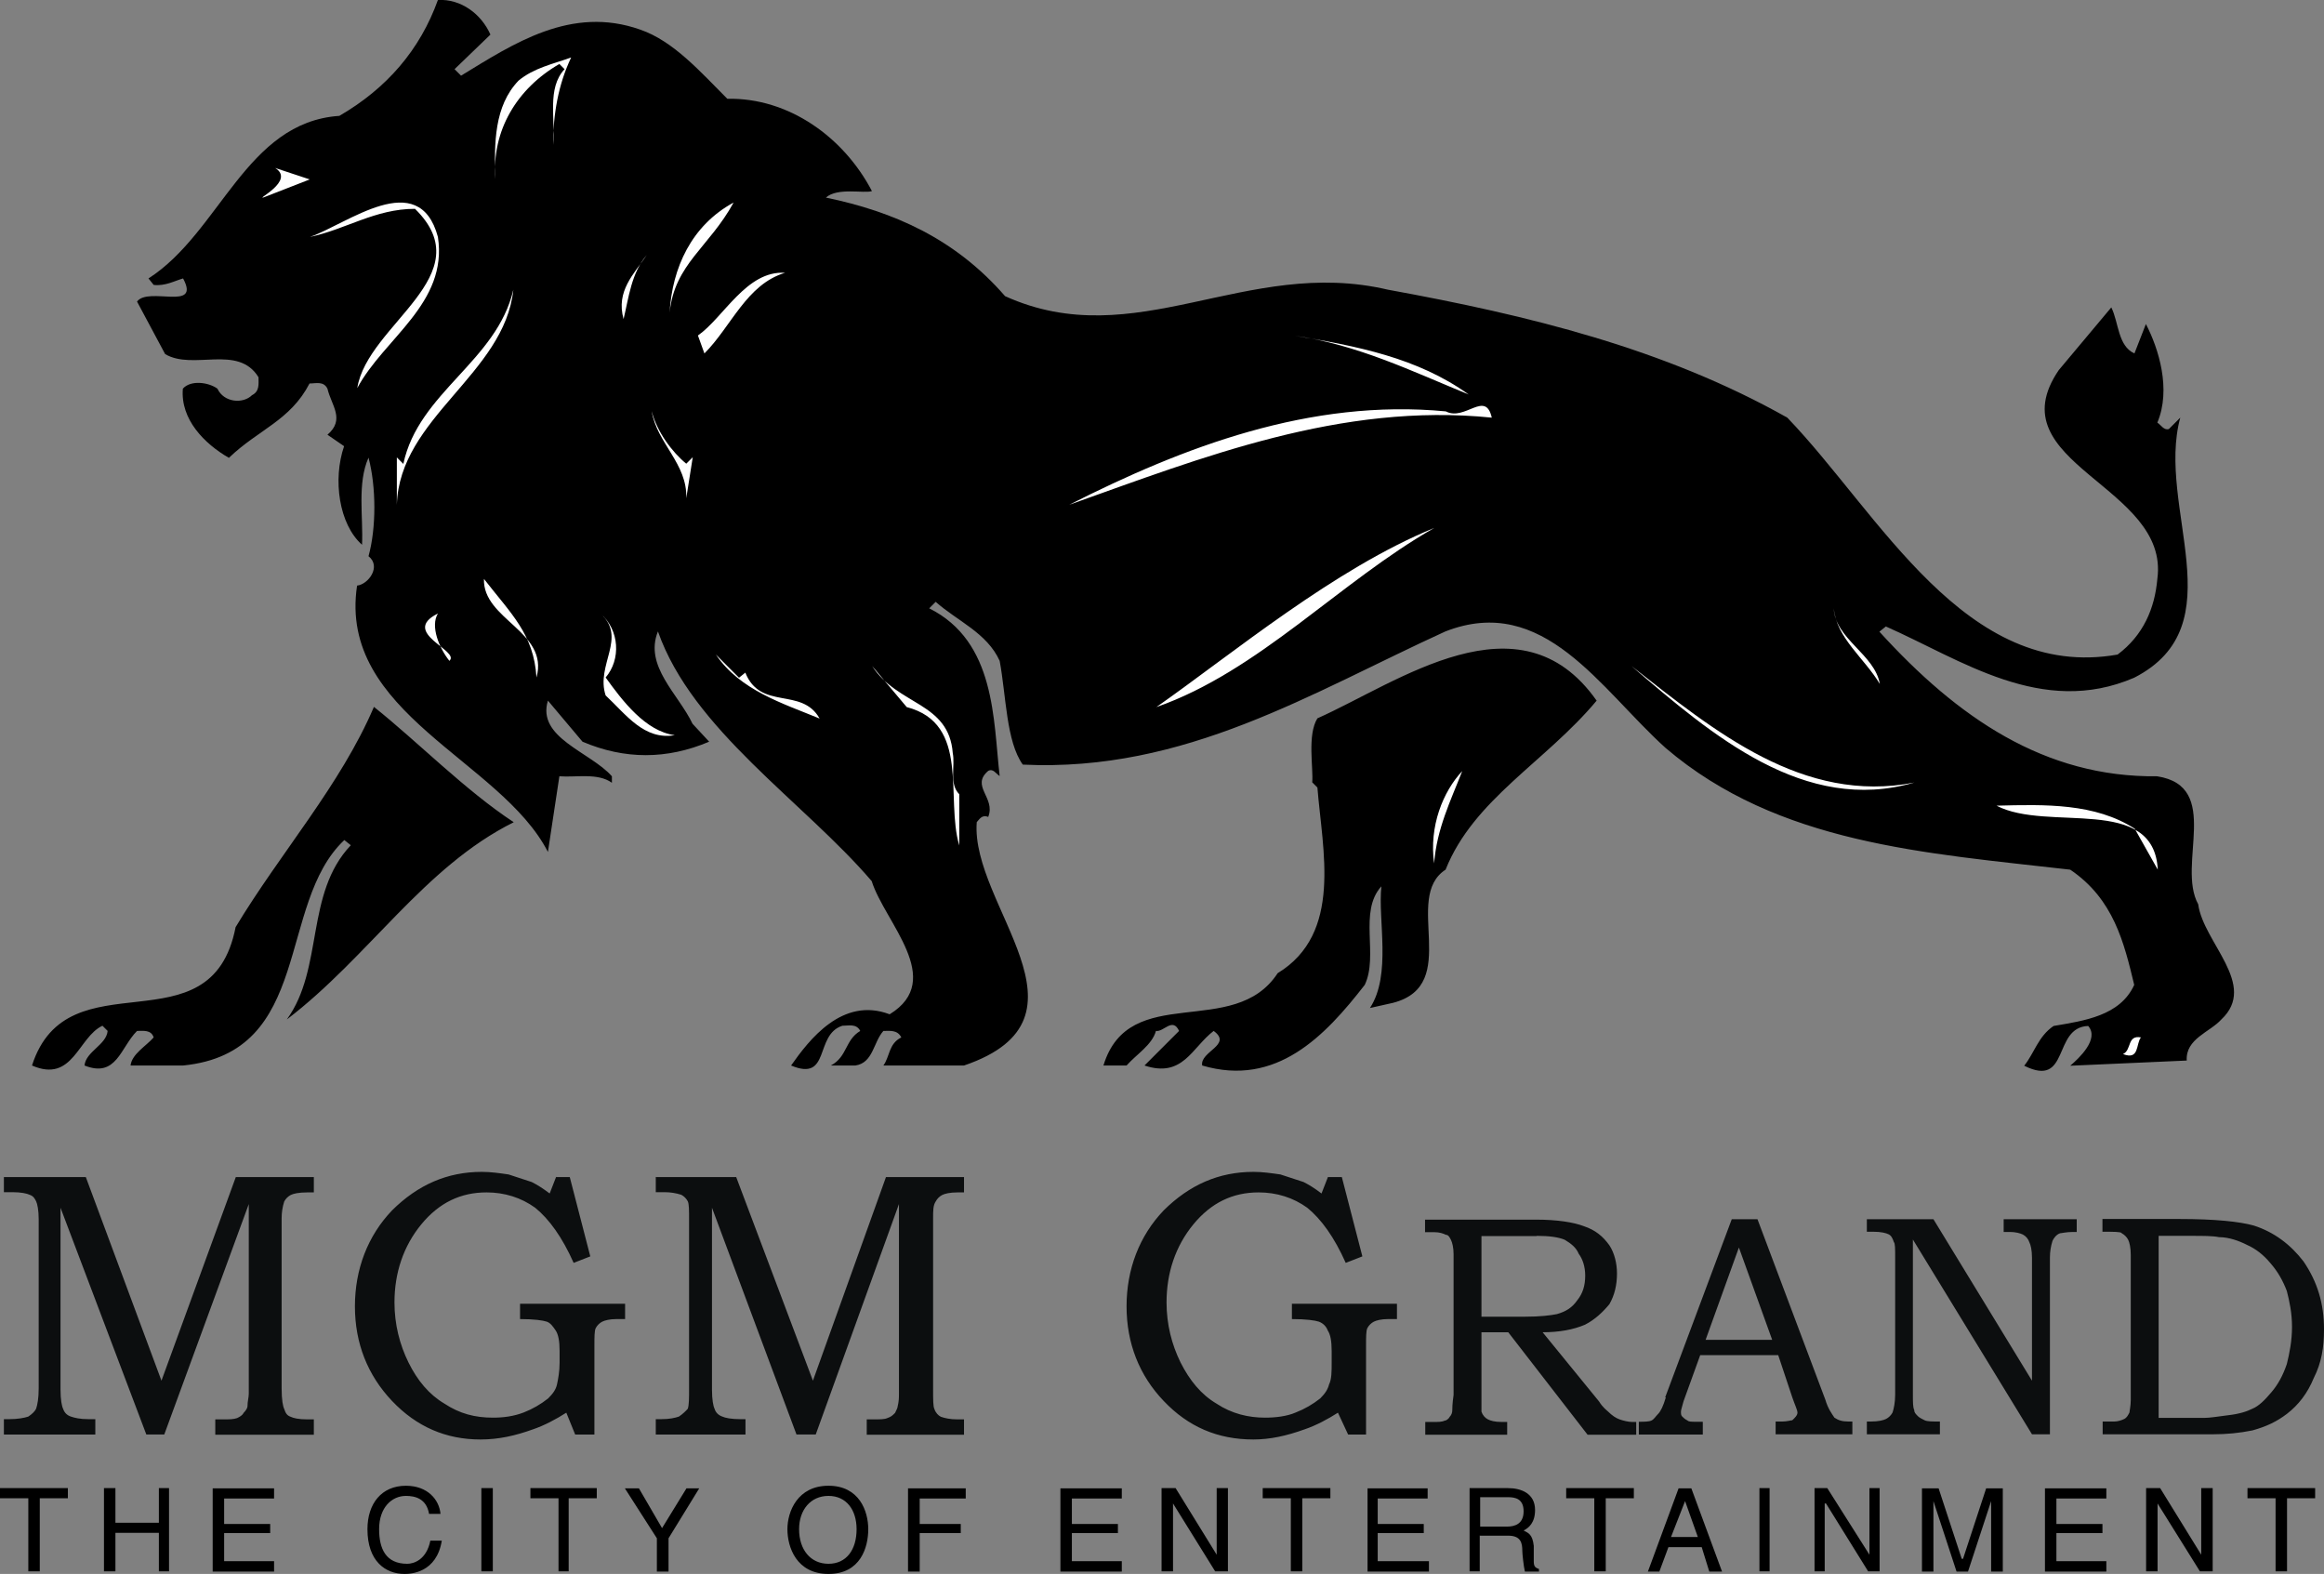 <?xml version="1.0" encoding="UTF-8"?>
<svg id="Layer_1" xmlns="http://www.w3.org/2000/svg" width="107.52" height="72.81" version="1.1" viewBox="0 0 107.52 72.81">
  <rect x="0" y="0" width="107.52" height="72.81" fill="#808080" stroke="none"/>
  <!-- Generator: Adobe Illustrator 29.0.1, SVG Export Plug-In . SVG Version: 2.1.0 Build 192)  -->
  <path d="M73.87,32.41c-2.37,2.84-5.69,4.56-6.99,7.82-2.01,1.3.77,5.33-2.43,6.16l-1.07.24c1.01-1.54.36-4.09.53-5.63-1.07,1.18-.12,3.2-.77,4.56-1.84,2.37-4.09,4.74-7.52,3.73-.12-.65,1.42-.95.53-1.6-1.01.77-1.42,2.19-3.2,1.6l1.6-1.6c-.3-.65-.71.06-1.07,0-.18.65-.89,1.07-1.36,1.6h-1.07c1.19-3.91,6.04-1.18,8.06-4.27,3.02-1.84,2.07-5.69,1.84-8.59l-.24-.24c.06-.65-.24-2.19.24-2.96,3.73-1.66,9.36-5.86,12.91-.83h0ZM22.69,1.6l-1.66,1.6.3.3c2.43-1.48,5.09-3.26,8.29-2.13,1.54.53,2.78,1.95,4.03,3.2,2.84-.06,5.39,1.78,6.69,4.27-.36.12-1.6-.18-2.13.3,3.14.65,5.98,1.9,8.29,4.56,6.04,2.73,11.14-1.84,17.71-.3,6.52,1.19,12.8,2.72,18.48,5.92,4.27,4.44,8.23,12.2,15.28,10.96,1.19-.89,1.72-2.13,1.84-3.5.59-4.32-7.52-5.33-4.56-9.66l2.43-2.9c.35.71.3,1.78,1.07,2.13l.53-1.36c.59,1.13,1.18,3.02.53,4.56.18.12.3.36.53.3l.53-.53c-1.13,4.15,2.61,9.6-2.13,12.03-4.27,1.84-8-.83-11.49-2.37l-.3.24c3.61,3.97,7.64,6.75,12.85,6.69,3.02.47.89,4.09,1.9,5.92.24,1.78,2.78,3.73,1.07,5.33-.53.59-1.66.89-1.6,1.9l-5.39.24c.41-.35,1.36-1.24.83-1.84-1.66.06-.83,2.9-2.96,1.84.47-.59.65-1.36,1.36-1.84,1.42-.24,3.08-.47,3.73-1.9-.47-1.95-.95-3.97-2.96-5.33-6.69-.77-13.51-1.18-18.72-5.63-3.02-2.72-5.63-7.17-10.19-5.39-6.22,2.84-12.03,6.52-19.55,6.16-.77-1.07-.77-3.2-1.07-4.8-.59-1.3-1.96-1.84-2.96-2.73l-.3.3c3.08,1.54,2.96,5.15,3.26,7.76-.18-.12-.3-.36-.53-.24-.83.71.36,1.24,0,2.13-.3-.12-.41.12-.53.24-.3,3.85,5.86,9.06-.59,11.26h-3.73c.3-.41.24-1.01.83-1.3-.18-.36-.53-.3-.83-.3-.47.53-.47,1.48-1.3,1.6h-1.13c.77-.41.65-1.18,1.36-1.6-.18-.35-.53-.24-.83-.24-1.3.42-.53,2.61-2.37,1.84.83-1.18,2.37-3.2,4.56-2.37,2.61-1.6-.24-4.27-.83-6.16-3.14-3.67-8.29-6.99-9.89-11.55-.65,1.6.95,2.9,1.6,4.27l.77.83c-1.96.83-3.91.83-5.86,0l-1.6-1.9c-.53,1.72,1.96,2.37,2.96,3.5v.3c-.65-.47-1.66-.24-2.43-.3l-.53,3.5c-2.19-4.26-9.72-6.4-8.83-12.32.53-.06,1.13-.89.53-1.36.36-1.3.36-3.2,0-4.56-.53,1.19-.24,2.73-.3,4.03-1.07-.95-1.36-3.02-.83-4.56l-.77-.53c.83-.71.18-1.36,0-2.13-.18-.36-.53-.24-.83-.24-.89,1.72-2.37,2.13-3.73,3.44-1.13-.65-2.25-1.78-2.13-3.2.36-.41,1.19-.3,1.6,0,.3.65,1.19.71,1.6.3.36-.18.3-.53.3-.83-.95-1.54-3.02-.3-4.32-1.07l-1.3-2.43c.53-.71,2.96.47,2.13-1.07-.41.12-.83.36-1.36.3l-.24-.3c3.32-2.13,4.5-7.23,8.83-7.52C17.89,4.09,19.43,2.31,20.26,0c1.07-.06,2.01.65,2.43,1.6h0ZM23.76,38.04c-4.15,2.07-6.69,6.22-10.49,9.12,1.72-2.37.83-5.81,2.96-8.06l-.3-.24c-3.14,2.96-1.42,9.83-7.46,10.43h-2.43c.06-.53.71-.89,1.07-1.3-.12-.36-.47-.3-.77-.3-.77.77-.95,2.19-2.43,1.6.06-.65,1.01-.95,1.07-1.6l-.24-.24c-1.13.53-1.36,2.67-3.26,1.84,1.66-5.15,8.29-.59,9.42-6.4,2.07-3.44,4.86-6.58,6.4-10.19,2.01,1.6,4.21,3.85,6.46,5.33h0Z" fill-rule="evenodd"/>
  <path d="M.18,54.45h3.79l3.5,9.42,3.44-9.42h3.61v.71h-.3c-.41,0-.65.06-.77.12-.13.07-.23.17-.3.3-.08.25-.12.51-.12.77v7.88c0,.53.06.83.12.95.06.18.12.3.3.36.12.06.36.12.77.12h.3v.71h-4.56v-.71h.36c.3,0,.47,0,.65-.06.12-.06.24-.12.3-.24.12-.12.18-.24.18-.3,0-.24.06-.41.06-.59v-8.77l-3.91,10.66h-.83l-3.97-10.49v8.41c0,.47.06.77.12.89.06.18.18.3.36.36s.41.12.83.12h.3v.71H.18v-.71h.24c.41,0,.71-.06.89-.12.18-.12.3-.24.36-.36.06-.18.12-.47.12-.95v-7.82c0-.41-.06-.71-.12-.83-.06-.12-.12-.24-.3-.3-.12-.06-.41-.12-.77-.12H.18v-.71H.18ZM25.71,54.45h.65l.95,3.67-.77.3c-.53-1.19-1.13-2.02-1.78-2.55-.65-.47-1.42-.71-2.25-.71-1.19,0-2.19.47-3.02,1.48-.83,1.01-1.24,2.25-1.24,3.61,0,1.01.24,1.95.65,2.78.41.83.95,1.48,1.66,1.9.71.47,1.42.65,2.25.65.47,0,.95-.06,1.42-.24.41-.16.79-.38,1.13-.65.24-.24.36-.42.41-.65s.12-.59.12-1.01v-.53c0-.47-.06-.77-.18-.95-.12-.18-.24-.35-.41-.41-.18-.06-.59-.12-1.24-.12v-.71h4.86v.71h-.41c-.3,0-.53.06-.65.12s-.24.18-.3.3c-.06.12-.06.41-.06.83v4.09h-.89l-.41-1.01c-.47.3-1.01.59-1.54.77-.83.3-1.6.47-2.43.47-1.6,0-2.96-.59-4.09-1.78s-1.72-2.67-1.72-4.38.59-3.26,1.72-4.44c1.19-1.18,2.55-1.78,4.15-1.78.41,0,.83.06,1.24.12l1.07.35c.24.12.53.3.83.53l.3-.77ZM30.33,54.45h3.73l3.55,9.42,3.38-9.42h3.61v.71h-.3c-.36,0-.59.06-.71.12-.13.07-.23.17-.3.3-.12.18-.12.42-.12.77v7.88c0,.53,0,.83.06.95.06.18.18.3.3.36.18.06.41.12.77.12h.3v.71h-4.5v-.71h.3c.3,0,.53,0,.65-.06.18-.06.24-.12.36-.24.06-.12.12-.24.12-.3.06-.24.06-.41.06-.59v-8.77l-3.85,10.66h-.89l-3.91-10.49v8.41c0,.47.06.77.12.89.05.17.18.3.36.36.12.06.41.12.83.12h.24v.71h-4.15v-.71h.24c.41,0,.65-.06.83-.12.18-.12.3-.24.41-.36.06-.18.06-.47.06-.95v-7.82c0-.41,0-.71-.06-.83-.07-.13-.17-.23-.3-.3-.25-.08-.51-.12-.77-.12h-.41v-.71h0ZM61.43,54.45h.65l.95,3.67-.77.3c-.53-1.19-1.13-2.02-1.78-2.55-.65-.47-1.42-.71-2.25-.71-1.19,0-2.19.47-3.02,1.48-.83,1.01-1.24,2.25-1.24,3.61,0,1.01.24,1.95.65,2.78.42.83.95,1.48,1.66,1.9.71.47,1.48.65,2.25.65.47,0,1.01-.06,1.42-.24.41-.16.79-.38,1.13-.65.24-.24.35-.42.41-.65.12-.24.12-.59.12-1.01v-.53c0-.47-.06-.77-.18-.95-.07-.19-.22-.34-.41-.41-.18-.06-.59-.12-1.25-.12v-.71h4.86v.71h-.42c-.3,0-.53.06-.65.12-.12.06-.24.18-.3.3s-.06.41-.06.83v4.09h-.83l-.47-1.01c-.47.3-1.01.59-1.54.77-.83.3-1.6.47-2.37.47-1.66,0-3.02-.59-4.15-1.78-1.13-1.18-1.72-2.67-1.72-4.38s.59-3.26,1.72-4.44c1.19-1.18,2.55-1.78,4.15-1.78.42,0,.83.06,1.25.12l1.07.35c.24.12.53.3.83.53l.3-.77h0ZM71.09,57.17c.59,0,1.01.06,1.3.18.3.18.53.36.65.65.18.24.3.59.3,1.01,0,.47-.12.83-.36,1.13-.24.35-.53.53-.95.65-.3.06-.77.12-1.48.12h-2.01v-3.73h2.55ZM65.94,57h.42c.24,0,.41.06.53.12.12,0,.18.12.24.24.06.12.12.36.12.65v6.52c-.06.41-.06.65-.06.71,0,.11-.04.22-.12.3-.06.12-.18.18-.24.18-.12.06-.3.06-.53.06h-.36v.59h3.79v-.59h-.24c-.35,0-.53-.06-.65-.12-.14-.07-.25-.2-.3-.36v-3.67h1.24l3.67,4.74h2.25v-.59h-.18c-.18,0-.42-.06-.59-.12s-.35-.18-.53-.36c-.06-.06-.24-.18-.42-.47l-2.61-3.2c.77,0,1.42-.12,1.96-.35.47-.24.83-.59,1.13-.95.24-.42.35-.89.35-1.42,0-.47-.12-.95-.35-1.3-.3-.42-.65-.71-1.19-.89-.47-.18-1.24-.3-2.19-.3h-5.15v.59h0,0ZM80.45,57.71l1.54,4.27h-3.08l1.54-4.27h0ZM77.07,64.64c-.12.41-.24.65-.36.77-.12.12-.18.24-.3.3s-.35.06-.59.06v.59h2.96v-.59h-.3c-.24,0-.35,0-.41-.06-.12-.06-.18-.12-.24-.18-.06-.06-.06-.12-.06-.24,0-.06.06-.24.12-.47l.77-2.13h3.61l.65,1.95c.12.35.24.59.24.71s-.12.24-.24.35c-.06,0-.24.06-.47.06h-.3v.59h3.55v-.59h-.18c-.3,0-.47-.06-.65-.18-.12-.18-.3-.42-.42-.83l-3.14-8.35h-1.19l-3.08,8.24h0ZM86.37,56.4h3.08l4.56,7.47v-5.69c0-.35-.06-.59-.12-.71-.05-.15-.15-.28-.3-.36-.12-.06-.35-.12-.59-.12h-.3v-.59h3.38v.59h-.18c-.3,0-.53.06-.59.06-.18.06-.3.24-.35.35-.08.25-.12.51-.12.77v8.18h-.83l-5.51-9.01v7.17c0,.35,0,.59.06.71,0,.12.06.18.18.3.06.06.18.12.3.18s.36.06.71.06v.59h-3.38v-.59h.18c.36,0,.59-.06.71-.12s.24-.18.3-.3c.06-.18.12-.47.12-.83v-6.34c0-.41,0-.65-.06-.71-.06-.18-.12-.3-.24-.36s-.35-.12-.71-.12h-.3v-.59h0ZM99.88,57.17h1.48c.59,0,1.01,0,1.3.06.47,0,.95.18,1.3.36.41.18.77.47,1.07.83.36.41.59.83.77,1.3.12.47.24,1.01.24,1.66s-.12,1.24-.24,1.72c-.18.53-.41.95-.71,1.3-.3.36-.59.65-.89.77-.24.12-.59.24-1.13.3-.47.06-.83.12-1.07.12h-2.13v-8.41h0ZM98.16,57.05c.12.06.24.18.3.3.06.12.12.36.12.71v6.69c0,.3-.06.53-.06.59-.06.12-.12.24-.24.3s-.3.12-.47.12h-.53v.59h5.09c.65,0,1.25-.06,1.84-.18.65-.18,1.13-.41,1.6-.77.53-.41.95-.95,1.24-1.66.36-.71.47-1.42.47-2.25,0-1.18-.3-2.19-.95-3.14-.59-.77-1.36-1.36-2.31-1.66-.65-.18-1.78-.3-3.44-.3h-3.55v.59c.53,0,.83,0,.89.06h0Z" fill="#0c0e0f" fill-rule="evenodd"/>
  <path d="M26.42,2.67c-.59,1.24-.83,2.61-.83,4.03.12-1.19-.3-2.61.53-3.5l-.24-.24c-1.96,1.13-3.14,3.08-2.96,5.33-.06-1.66-.06-3.38,1.07-4.56.71-.59,1.6-.77,2.43-1.07h0ZM12.2,9.13c-.41.12,1.48-.77.53-1.36l1.6.53-2.13.83h0ZM20.26,10.96c.47,3.08-2.49,4.68-3.73,6.99.47-2.96,5.81-5.21,2.67-8.29-1.84,0-3.2.95-4.86,1.3,1.72-.59,5.04-3.26,5.92,0h0ZM30.98,14.46c.12-2.07,1.01-4.03,2.96-5.09-1.13,2.07-2.73,2.84-2.96,5.09h0ZM23.22,9.9l.24,1.07-.24-1.07ZM28.85,14.76c-.36-1.3.47-2.07,1.07-2.96-.71.83-.83,1.96-1.07,2.96ZM36.32,12.62c-1.78.53-2.49,2.49-3.73,3.73l-.3-.83c1.19-.83,2.25-3.02,4.03-2.9h0ZM18.36,23.35v-2.19l.3.3c.71-3.32,4.32-4.74,5.09-8.06-.41,3.91-5.27,5.92-5.39,9.95ZM67.95,18.25c-2.61-1.07-5.15-2.31-8.06-2.72,2.84.47,5.69,1.01,8.06,2.72ZM69.02,19.32c-6.99-.71-13.39,1.84-19.55,4.03,5.27-2.67,11.14-4.92,17.42-4.32.89.47,1.84-1.01,2.13.3h0ZM31.75,21.45l.3-.3-.3,1.9c.06-1.6-1.36-2.55-1.6-4.03.24.95.95,1.9,1.6,2.43h0ZM53.5,32.71c3.55-2.49,8.23-6.4,12.86-8.29-4.38,2.49-8.12,6.63-12.86,8.29ZM24.82,31.34c.59-2.13-2.49-2.67-2.43-4.56,1.24,1.6,2.31,2.55,2.43,4.56ZM86.97,31.64c-.71-1.19-2.01-2.13-2.13-3.5.06,1.42,1.9,2.13,2.13,3.5ZM20.26,28.38c-.36.59.06,1.6.53,2.19.53-.47-2.31-1.3-.53-2.19ZM28.02,31.34c.77,1.07,1.84,2.49,3.2,2.67-1.42.24-2.25-.95-3.2-1.84-.47-1.42,1.01-2.67-.24-3.79.89.77.95,2.13.24,2.96h0ZM34.48,31.11c.71,1.78,2.61.65,3.44,2.13-1.72-.71-3.67-1.3-4.8-2.96l1.07,1.07.3-.24h0ZM44.08,34.84c.12.59-.18,1.42.3,1.9v2.37c-.65-2.19.53-5.63-2.43-6.4l-1.6-1.9c1.19,1.84,3.55,1.66,3.73,4.03ZM88.57,36.2c-5.09,1.48-9.36-2.19-13.09-5.39,3.85,3.02,7.94,6.4,13.09,5.39ZM67.65,35.67c-.53,1.36-1.18,2.67-1.3,4.27-.24-1.72.41-3.32,1.3-4.27ZM98.76,38.33l1.07,1.9c-.18-3.5-5.09-1.72-7.46-2.96,2.25-.06,4.56-.12,6.4,1.07ZM99.05,47.99c-.24.3-.06,1.07-.83.77.41-.18.18-.89.83-.77Z" fill="#fff" fill-rule="evenodd"/>
  <path d="M0,68.84h3.14v.47h-1.3v3.38h-.53v-3.38H0v-.47ZM7.35,68.84h.47v3.85h-.47v-1.78h-2.01v1.78h-.53v-3.85h.53v1.6h2.01v-1.6ZM12.68,72.7h-2.84v-3.85h2.84v.47h-2.31v1.18h2.13v.42h-2.13v1.3h2.31v.47ZM19.85,70.03c-.12-.71-.65-.83-1.07-.83-.65,0-1.24.53-1.24,1.54,0,.89.3,1.6,1.3,1.6.3,0,.89-.18,1.07-1.07h.53c-.24,1.48-1.42,1.54-1.72,1.54-.89,0-1.72-.59-1.72-2.07,0-1.18.65-2.01,1.78-2.01,1.01,0,1.54.65,1.6,1.3h-.53s0,0,0,0ZM22.27,68.84h.53v3.85h-.53v-3.85ZM24.53,68.84h3.08v.47h-1.3v3.38h-.47v-3.38h-1.3v-.47ZM30.92,72.7h-.53v-1.54l-1.48-2.31h.65l1.07,1.84,1.13-1.84h.59l-1.42,2.31v1.54ZM39.63,70.74c0,.95-.47,1.6-1.3,1.6s-1.36-.65-1.36-1.6c0-.89.53-1.54,1.36-1.54s1.3.65,1.3,1.54ZM40.17,70.74c0-.83-.41-2.01-1.84-2.01s-1.9,1.19-1.9,2.01.41,2.07,1.9,2.07,1.84-1.24,1.84-2.07ZM42.54,72.7h-.53v-3.85h2.67v.47h-2.13v1.18h1.9v.42h-1.9v1.78ZM51.9,72.7h-2.84v-3.85h2.84v.47h-2.31v1.18h2.13v.42h-2.13v1.3h2.31v.47ZM56.28,68.84h.53v3.85h-.59l-1.95-3.14v3.14h-.53v-3.85h.65l1.9,3.08v-3.08ZM58.41,68.84h3.14v.47h-1.3v3.38h-.53v-3.38h-1.3v-.47ZM66.11,72.7h-2.84v-3.85h2.78v.47h-2.31v1.18h2.13v.42h-2.13v1.3h2.37v.47ZM68.48,69.26h1.3c.3,0,.71.06.71.65s-.41.71-.77.71h-1.24v-1.36h0ZM68.48,71.04h1.3c.59,0,.65.35.65.71,0,.12.06.71.12.95h.65v-.12c-.18-.06-.24-.12-.24-.36v-.71c-.06-.53-.24-.59-.47-.71.24-.12.53-.36.53-.95,0-.77-.65-1.01-1.25-1.01h-1.78v3.85h.47v-1.66h0ZM72.45,68.84h3.14v.47h-1.3v3.38h-.53v-3.38h-1.3v-.47h0ZM77.31,71.1l.65-1.66.59,1.66h-1.24ZM78.73,71.57l.35,1.13h.59l-1.42-3.85h-.59l-1.42,3.85h.53l.42-1.13h1.54ZM81.4,68.84h.47v3.85h-.47v-3.85ZM86.49,68.84h.47v3.85h-.53l-1.95-3.14h-.06v3.14h-.47v-3.85h.59l1.95,3.08v-3.08ZM92.12,72.7v-3.26l-1.07,3.26h-.53l-1.07-3.26v3.26h-.53v-3.85h.77l1.07,3.26h.06l1.07-3.26h.77v3.85h-.53,0ZM97.45,72.7h-2.84v-3.85h2.84v.47h-2.31v1.18h2.13v.42h-2.13v1.3h2.31v.47ZM101.84,68.84h.53v3.85h-.59l-1.96-3.14v3.14h-.53v-3.85h.65l1.9,3.08v-3.08ZM103.97,68.84h3.14v.47h-1.3v3.38h-.53v-3.38h-1.3v-.47h0Z" fill-rule="evenodd"/>
</svg>